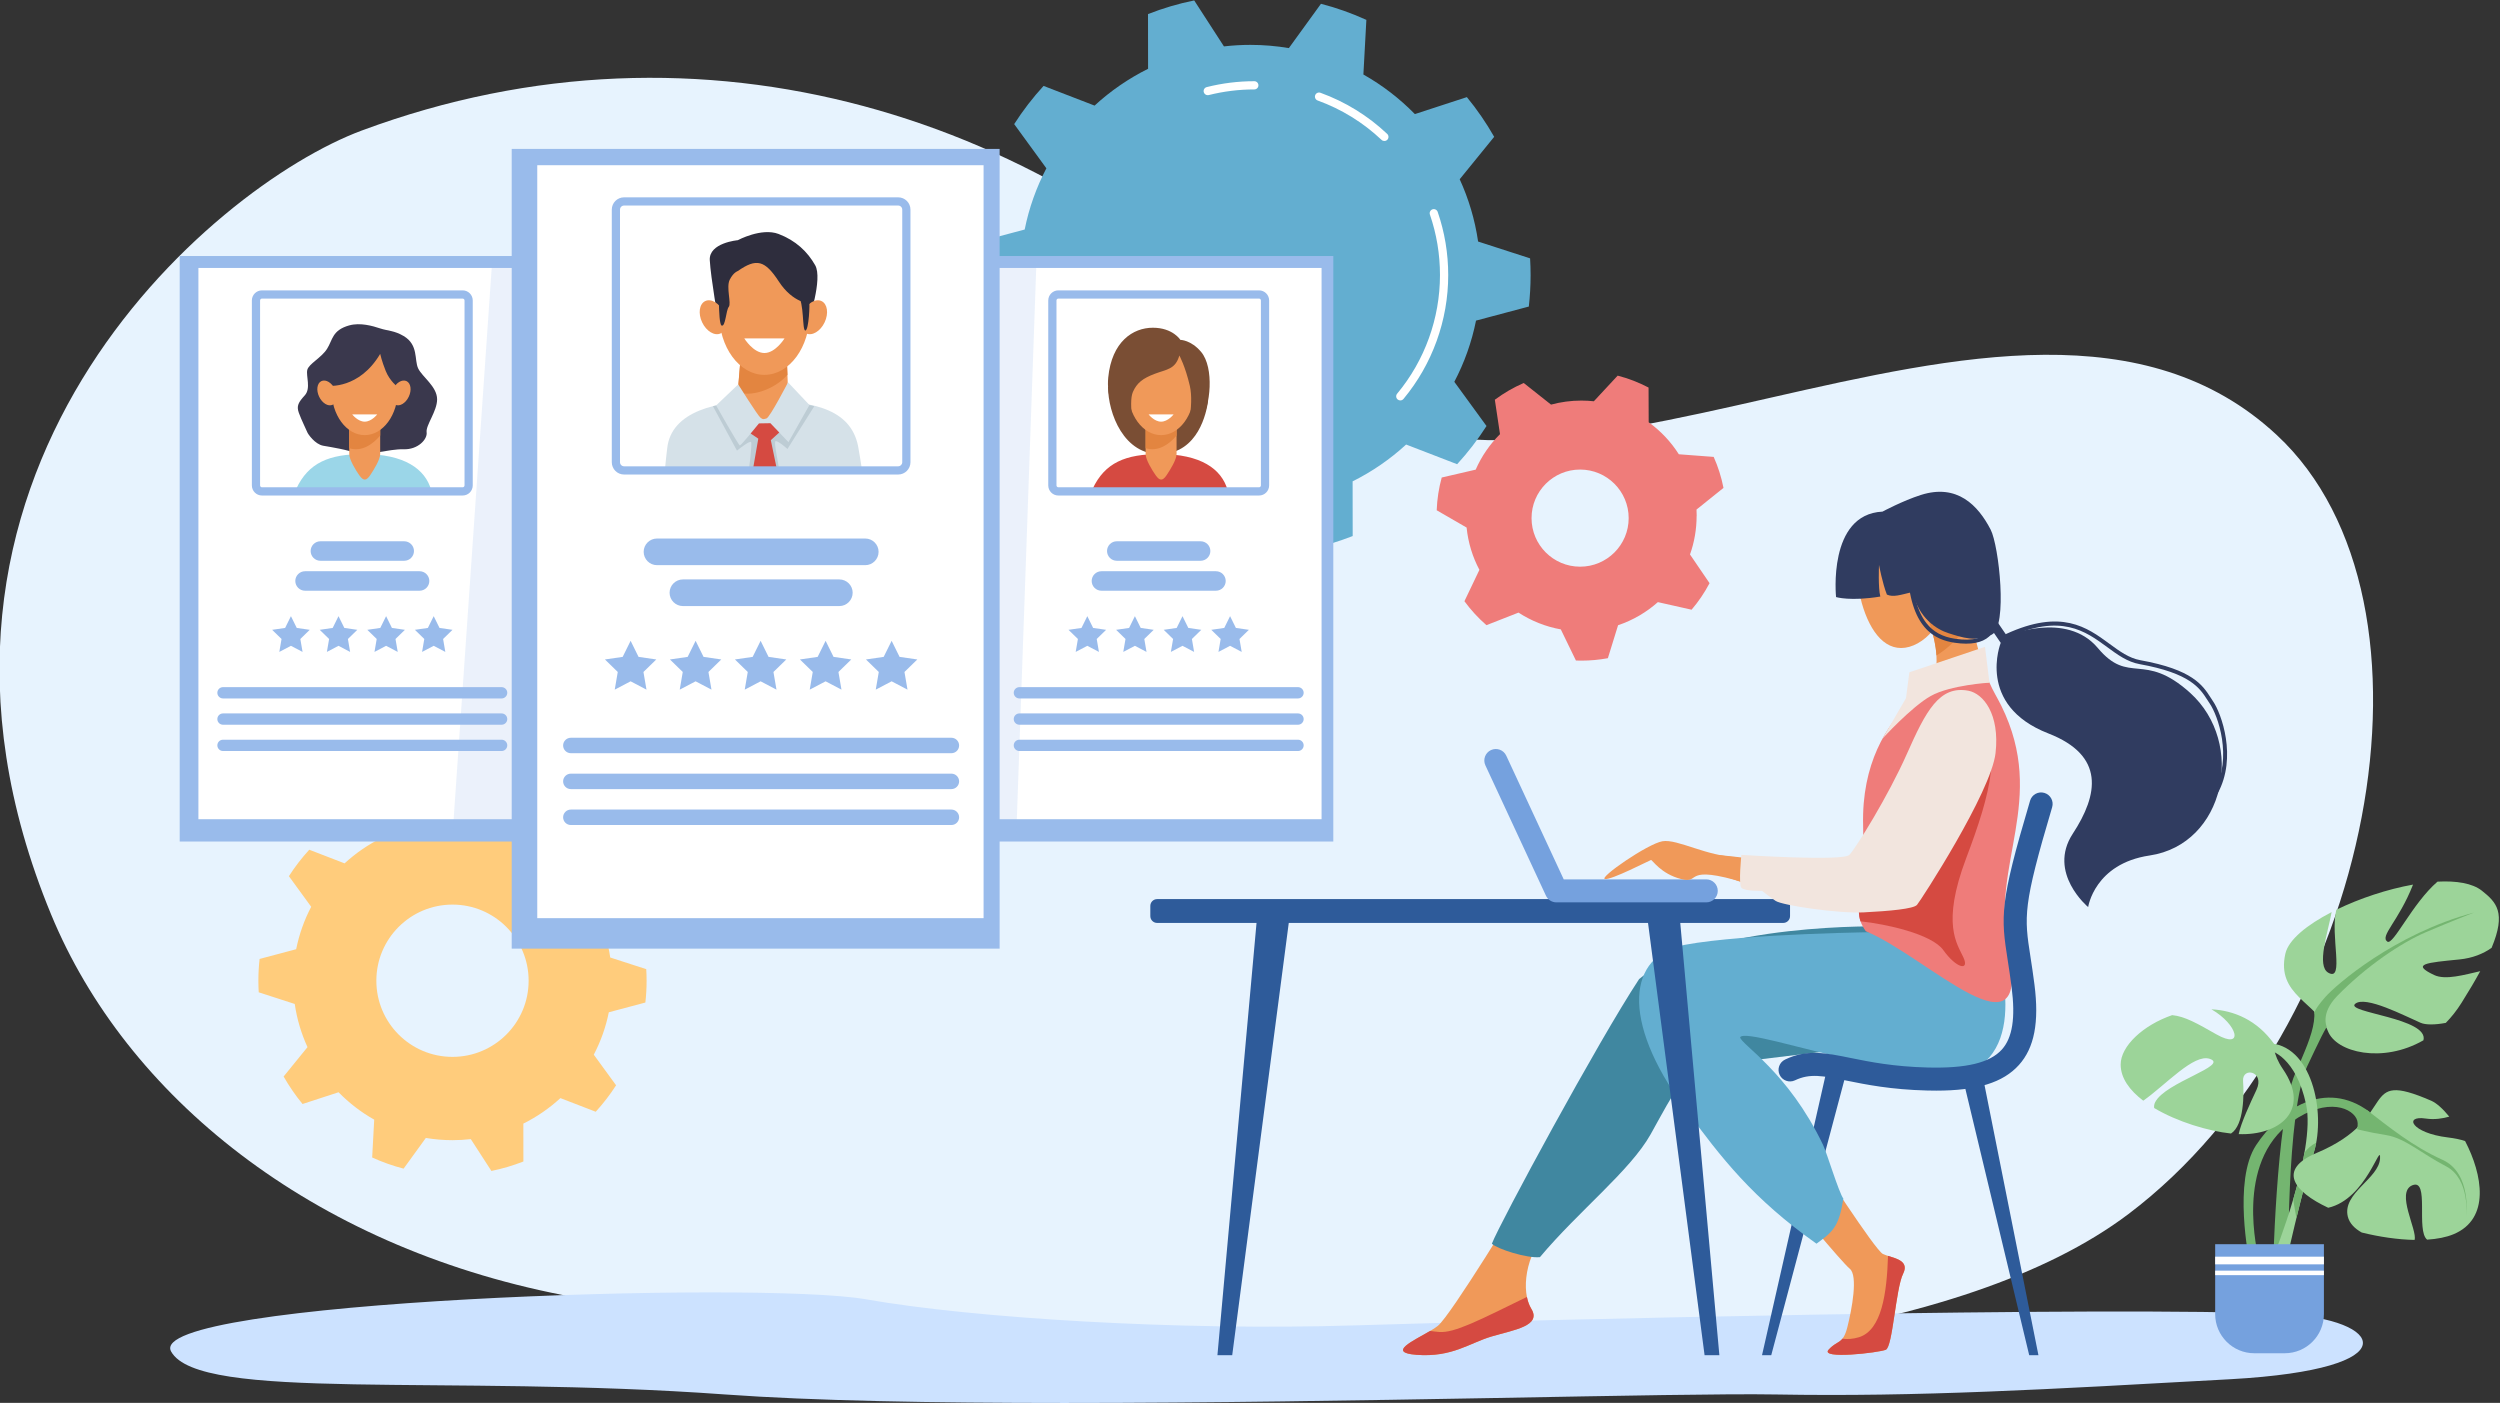 <?xml version="1.0" encoding="UTF-8" standalone="no"?>
<svg
   xmlns:dc="http://purl.org/dc/elements/1.1/"
   xmlns:cc="http://creativecommons.org/ns#"
   xmlns:rdf="http://www.w3.org/1999/02/22-rdf-syntax-ns#"
   xmlns:svg="http://www.w3.org/2000/svg"
   xmlns="http://www.w3.org/2000/svg"
   xmlns:sodipodi="http://sodipodi.sourceforge.net/DTD/sodipodi-0.dtd"
   xmlns:inkscape="http://www.inkscape.org/namespaces/inkscape"
   version="1.1"
   id="svg10869"
   xml:space="preserve"
   width="335.484"
   height="188.255"
   viewBox="0 0 335.484 188.255"
   sodipodi:docname="p064-03-img.svg"
   inkscape:version="1.0.2-2 (e86c870879, 2021-01-15)"
   inkscape:export-filename="D:\.Volthread\working\volthread-galaxy-template\Pages\064\export\p063-Full.png"
   inkscape:export-xdpi="300"
   inkscape:export-ydpi="300"><rect x="0" y="0" width="335.484" height="188.255" fill="#333333" stroke="none"/><defs
     id="defs10873"><clipPath
       clipPathUnits="userSpaceOnUse"
       id="clipPath10887"><path
         d="M 0,259.199 H 460.799 V 0 H 0 Z"
         clip-rule="evenodd"
         id="path10885" /></clipPath><clipPath
       clipPathUnits="userSpaceOnUse"
       id="clipPath11089"><path
         d="M 10.64,-32.126 H 69.439 V 26.009 H 10.64 Z"
         id="path11087" /></clipPath></defs><sodipodi:namedview
     pagecolor="#ffffff"
     bordercolor="#666666"
     borderopacity="1"
     objecttolerance="10"
     gridtolerance="10"
     guidetolerance="10"
     inkscape:pageopacity="0"
     inkscape:pageshadow="2"
     inkscape:window-width="1920"
     inkscape:window-height="1009"
     id="namedview10871"
     showgrid="false"
     inkscape:zoom="1.9042981"
     inkscape:cx="46.61538"
     inkscape:cy="69.274065"
     inkscape:window-x="-8"
     inkscape:window-y="-8"
     inkscape:window-maximized="1"
     inkscape:current-layer="g10889" /><g
     id="g10877"
     inkscape:groupmode="layer"
     inkscape:label="VolthreadFinalEkKimlik 1920x1080"
     transform="matrix(1.333,0,0,-1.333,-260.584,242.074)"><g
       id="g10879" /><g
       id="g10881"><g
         id="g10883"
         clip-path="url(#clipPath10887)"><g
           id="g10889"><g
             id="g10977"><path
               d="m 231.926,168.467 c 34.368,12.759 69.298,1.479 92.989,-23.089 23.69,-24.568 73.408,16.957 99.776,-7.571 C 442.685,121.068 434.443,78.031 409.769,59.39 376.231,34.054 274.24,46.91 252.177,51.222 c -25.418,4.967 -44,20.039 -51.55,38.332 -18.192,44.076 16.111,73.275 31.299,78.914"
               style="fill:#e7f3fe;fill-opacity:1;fill-rule:nonzero;stroke:none"
               id="path10979" /><path
               d="m 321.362,142.844 c -6.112,0 -11.066,4.954 -11.066,11.066 0,6.112 4.954,11.066 11.066,11.066 6.112,0 11.066,-4.954 11.066,-11.066 0,-6.111 -4.954,-11.066 -11.066,-11.066 z m -5.655,38.712 h 0.002 l 2.993,-4.626 c 0.873,0.1 1.761,0.153 2.661,0.153 1.32,0 2.614,-0.112 3.874,-0.324 l 3.233,4.461 c 1.581,-0.41 3.109,-0.955 4.57,-1.62 L 332.74,174.1 c 1.913,-1.08 3.657,-2.425 5.182,-3.984 l 5.235,1.708 c 1.026,-1.247 1.946,-2.584 2.749,-3.997 l -3.471,-4.271 c 0.898,-1.959 1.531,-4.065 1.853,-6.271 l 5.234,-1.693 c 0.033,-0.557 0.051,-1.118 0.051,-1.683 0,-1.071 -0.062,-2.127 -0.178,-3.168 l -5.316,-1.415 c -0.437,-2.181 -1.182,-4.251 -2.185,-6.164 l 3.241,-4.449 c -0.876,-1.367 -1.866,-2.653 -2.958,-3.845 l -5.136,1.982 c -1.604,-1.475 -3.415,-2.725 -5.386,-3.705 l 0.007,-5.508 c -1.492,-0.586 -3.046,-1.048 -4.649,-1.374 l -2.993,4.626 c -0.873,-0.1 -1.761,-0.153 -2.661,-0.153 -1.32,0 -2.614,0.112 -3.874,0.324 l -3.232,-4.461 c -1.581,0.41 -3.109,0.955 -4.57,1.62 l 0.298,5.5 c -1.913,1.08 -3.656,2.425 -5.182,3.984 l -5.235,-1.708 c -1.026,1.247 -1.946,2.584 -2.749,3.997 l 3.47,4.271 c -0.898,1.959 -1.531,4.065 -1.853,6.271 l -5.234,1.694 c -0.033,0.557 -0.051,1.118 -0.051,1.683 0,1.071 0.062,2.128 0.178,3.168 l 5.316,1.415 c 0.438,2.181 1.182,4.251 2.185,6.164 l -3.241,4.449 c 0.875,1.367 1.866,2.653 2.957,3.845 l 5.136,-1.982 c 1.603,1.475 3.415,2.725 5.386,3.705 l -0.007,5.508 c 1.492,0.585 3.045,1.048 4.648,1.374"
               style="fill:#63aed0;fill-opacity:1;fill-rule:nonzero;stroke:none"
               id="path10981" /><path
               d="m 336.455,141.289 c -0.093,0 -0.187,0.031 -0.264,0.096 -0.176,0.146 -0.2,0.407 -0.054,0.583 2.781,3.344 4.313,7.585 4.313,11.943 0,2.086 -0.341,4.135 -1.014,6.089 -0.074,0.216 0.041,0.451 0.257,0.526 0.216,0.074 0.451,-0.041 0.526,-0.257 0.703,-2.041 1.06,-4.18 1.06,-6.358 0,-4.55 -1.6,-8.979 -4.504,-12.472 -0.082,-0.098 -0.2,-0.149 -0.318,-0.149"
               style="fill:#ffffff;fill-opacity:1;fill-rule:nonzero;stroke:none"
               id="path10983" /><path
               d="m 334.852,167.407 c -0.101,0 -0.203,0.037 -0.283,0.112 -1.869,1.76 -4.033,3.094 -6.434,3.965 -0.215,0.078 -0.326,0.315 -0.248,0.53 0.078,0.215 0.316,0.326 0.53,0.248 2.507,-0.91 4.768,-2.303 6.719,-4.14 0.166,-0.157 0.174,-0.418 0.018,-0.585 -0.081,-0.086 -0.191,-0.13 -0.301,-0.13"
               style="fill:#ffffff;fill-opacity:1;fill-rule:nonzero;stroke:none"
               id="path10985" /><path
               d="m 317.07,172.019 c -0.185,0 -0.353,0.125 -0.401,0.312 -0.056,0.221 0.078,0.447 0.3,0.502 1.558,0.393 3.17,0.593 4.791,0.593 0.228,0 0.413,-0.185 0.413,-0.414 0,-0.229 -0.185,-0.414 -0.413,-0.414 -1.553,0 -3.097,-0.191 -4.589,-0.568 -0.034,-0.008 -0.068,-0.012 -0.102,-0.012"
               style="fill:#ffffff;fill-opacity:1;fill-rule:nonzero;stroke:none"
               id="path10987" /><path
               d="m 241.039,75.205 c -4.233,0 -7.665,3.432 -7.665,7.665 0,4.233 3.432,7.665 7.665,7.665 4.233,0 7.665,-3.431 7.665,-7.665 0,-4.233 -3.432,-7.665 -7.665,-7.665 z m 19.418,5.471 c 0.081,0.721 0.123,1.452 0.123,2.194 0,0.391 -0.013,0.78 -0.036,1.166 l -3.625,1.173 c -0.223,1.528 -0.662,2.987 -1.284,4.344 l 2.404,2.958 c -0.556,0.979 -1.194,1.905 -1.904,2.768 l -3.626,-1.183 c -1.057,1.08 -2.264,2.011 -3.589,2.759 l 0.206,3.809 c -1.012,0.461 -2.07,0.838 -3.165,1.122 l -2.239,-3.09 c -0.873,0.147 -1.769,0.225 -2.683,0.225 -0.623,0 -1.238,-0.037 -1.843,-0.106 l -2.073,3.204 c -1.111,-0.226 -2.187,-0.546 -3.22,-0.952 l 0.005,-3.815 c -1.365,-0.678 -2.62,-1.545 -3.731,-2.566 l -3.557,1.373 c -0.756,-0.826 -1.442,-1.717 -2.049,-2.663 l 2.245,-3.082 c -0.695,-1.325 -1.21,-2.759 -1.513,-4.27 l -3.682,-0.98 c -0.081,-0.721 -0.123,-1.452 -0.123,-2.194 0,-0.392 0.013,-0.78 0.035,-1.166 l 3.626,-1.173 c 0.223,-1.528 0.661,-2.987 1.284,-4.344 l -2.404,-2.958 c 0.556,-0.978 1.193,-1.904 1.904,-2.768 l 3.626,1.183 c 1.057,-1.08 2.265,-2.011 3.59,-2.759 l -0.206,-3.809 c 1.012,-0.461 2.07,-0.838 3.165,-1.122 l 2.239,3.09 c 0.873,-0.147 1.769,-0.225 2.683,-0.225 0.623,0 1.238,0.037 1.843,0.106 l 2.073,-3.204 c 1.111,0.226 2.187,0.546 3.221,0.952 l -0.005,3.815 c 1.365,0.678 2.62,1.545 3.73,2.566 l 3.557,-1.373 c 0.756,0.826 1.442,1.717 2.049,2.663 l -2.245,3.082 c 0.695,1.325 1.21,2.759 1.513,4.269 z"
               style="fill:#ffcc7c;fill-opacity:1;fill-rule:nonzero;stroke:none"
               id="path10989" /><path
               d="m 251.493,74.001 c -0.093,0 -0.187,0.031 -0.264,0.096 -0.176,0.146 -0.2,0.407 -0.054,0.583 1.907,2.294 2.958,5.202 2.958,8.191 0,1.431 -0.234,2.836 -0.696,4.176 -0.074,0.216 0.041,0.451 0.257,0.526 0.216,0.074 0.451,-0.041 0.526,-0.257 0.491,-1.427 0.74,-2.923 0.74,-4.446 0,-3.181 -1.118,-6.278 -3.149,-8.719 -0.082,-0.098 -0.2,-0.149 -0.318,-0.149"
               style="fill:#ffcc7c;fill-opacity:1;fill-rule:nonzero;stroke:none"
               id="path10991" /><path
               d="m 250.383,92.091 c -0.102,0 -0.203,0.037 -0.283,0.112 -1.282,1.207 -2.766,2.122 -4.413,2.719 -0.214,0.078 -0.326,0.315 -0.248,0.53 0.078,0.215 0.316,0.326 0.53,0.248 1.753,-0.636 3.333,-1.61 4.698,-2.894 0.166,-0.156 0.174,-0.418 0.018,-0.585 -0.081,-0.086 -0.191,-0.13 -0.301,-0.13"
               style="fill:#ffcc7c;fill-opacity:1;fill-rule:nonzero;stroke:none"
               id="path10993" /><path
               d="m 238.066,95.285 c -0.185,0 -0.353,0.125 -0.401,0.312 -0.056,0.222 0.078,0.446 0.3,0.502 1.089,0.275 2.216,0.414 3.35,0.414 0.229,0 0.414,-0.185 0.414,-0.414 0,-0.229 -0.185,-0.414 -0.414,-0.414 -1.066,0 -2.124,-0.131 -3.147,-0.389 -0.034,-0.009 -0.068,-0.013 -0.102,-0.013"
               style="fill:#ffcc7c;fill-opacity:1;fill-rule:nonzero;stroke:none"
               id="path10995" /><path
               d="m 354.557,124.553 c -2.7,0 -4.889,2.189 -4.889,4.889 0,2.7 2.189,4.889 4.889,4.889 2.7,0 4.889,-2.189 4.889,-4.889 0,-2.7 -2.189,-4.889 -4.889,-4.889 z m 11.736,5.114 c 0,0.214 -0.006,0.426 -0.018,0.637 l 2.716,2.181 c -0.213,1.088 -0.546,2.133 -0.987,3.12 l -3.508,0.265 c -0.797,1.258 -1.83,2.353 -3.036,3.221 l -0.012,3.495 c -0.977,0.512 -2.018,0.918 -3.11,1.2 l -2.397,-2.58 c -0.414,0.044 -0.833,0.068 -1.259,0.068 -1.056,0 -2.079,-0.142 -3.052,-0.406 l -2.749,2.177 c -1.037,-0.451 -2.012,-1.018 -2.908,-1.686 l 0.52,-3.465 c -1.025,-1.02 -1.86,-2.23 -2.448,-3.573 l -3.42,-0.793 c -0.289,-1.056 -0.462,-2.159 -0.505,-3.296 l 3.012,-1.742 c 0.153,-1.525 0.602,-2.963 1.288,-4.256 l -1.508,-3.158 c 0.647,-0.884 1.39,-1.694 2.216,-2.411 l 3.229,1.265 c 1.27,-0.826 2.711,-1.412 4.258,-1.69 l 1.522,-3.134 c 0.181,-0.007 0.363,-0.011 0.546,-0.011 0.912,0 1.805,0.085 2.671,0.245 l 1.026,3.319 c 1.495,0.503 2.854,1.301 4.007,2.326 l 3.394,-0.763 c 0.697,0.818 1.304,1.713 1.808,2.671 l -1.968,2.89 c 0.431,1.214 0.666,2.521 0.666,3.882"
               style="fill:#ef7c7a;fill-opacity:1;fill-rule:nonzero;stroke:none"
               id="path10997" /><path
               d="m 425.38,49.312 c -17.203,0.841 -75.727,-0.584 -93.525,-1.139 -17.799,-0.555 -38.459,0.733 -49.191,2.627 -10.732,1.895 -72.766,-0.161 -69.951,-5.255 2.815,-5.094 27.639,-2.279 55.79,-4.326 8.797,-0.64 21.028,-0.855 34.123,-0.856 28.81,-0.002 61.803,1.032 71.621,0.856 14.281,-0.256 27.377,0.512 45.781,1.536 18.404,1.024 15.324,6.07 5.352,6.557"
               style="fill:#cce2ff;fill-opacity:1;fill-rule:nonzero;stroke:none"
               id="path10999" /><path
               d="m 249.539,96.884 h -35.962 v 58.944 h 35.962 z"
               style="fill:#99bbeb;fill-opacity:1;fill-rule:nonzero;stroke:none"
               id="path11001" /><path
               d="m 248.357,99.13 h -32.896 v 55.496 h 32.896 z"
               style="fill:#ffffff;fill-opacity:1;fill-rule:nonzero;stroke:none"
               id="path11003" /><path
               d="m 225.3,132.372 c 1.238,2.664 3.334,3.517 6.775,3.517 4.097,0 6.225,-1.484 6.828,-3.645 -7.338,-0.101 -13.603,0.128 -13.603,0.128"
               style="fill:#9bd6e8;fill-opacity:1;fill-rule:nonzero;stroke:none"
               id="path11005" /><path
               d="m 230.644,148.844 c -1.735,-0.487 -1.659,-1.461 -2.236,-2.366 -0.578,-0.905 -1.835,-1.508 -1.985,-2.111 -0.15,-0.603 0.387,-1.859 -0.251,-2.563 -0.638,-0.704 -0.854,-1.055 -0.603,-1.759 0.251,-0.704 0.804,-1.809 0.854,-1.96 0.051,-0.151 0.754,-1.206 1.608,-1.357 0.854,-0.151 2.463,-0.402 3.267,-0.754 0.804,-0.352 3.39,0.45 4.825,0.4 1.435,-0.05 2.412,1.007 2.312,1.711 -0.1,0.704 1.058,2.111 1.056,3.317 -0.003,1.295 -1.508,2.261 -1.91,3.116 -0.402,0.854 0.05,2.362 -1.458,3.255 -0.953,0.564 -1.608,0.514 -2.362,0.765 -0.754,0.251 -2.01,0.616 -3.116,0.305"
               style="fill:#3a384d;fill-opacity:1;fill-rule:nonzero;stroke:none"
               id="path11007" /><path
               d="m 232.755,133.763 c -0.392,-0.579 -0.68,-0.603 -1.105,0 -0.339,0.479 -1.005,1.569 -1.005,2.122 v 5.517 c 0,0.553 0.452,1.005 1.005,1.005 h 1.105 c 0.553,0 1.005,-0.452 1.005,-1.005 v -5.517 c 0,-0.553 -0.653,-1.602 -1.005,-2.122"
               style="fill:#f09959;fill-opacity:1;fill-rule:nonzero;stroke:none"
               id="path11009" /><path
               d="m 232.755,142.407 h -1.105 c -0.553,0 -1.005,-0.452 -1.005,-1.005 v -4.923 c 1.242,-0.395 2.374,0.39 3.116,1.276 v 3.647 c 0,0.553 -0.452,1.005 -1.005,1.005"
               style="fill:#e38540;fill-opacity:1;fill-rule:nonzero;stroke:none"
               id="path11011" /><path
               d="m 235.544,142.351 c 0,-2.515 -1.496,-4.554 -3.342,-4.554 -1.846,0 -3.342,2.039 -3.342,4.554 0,2.515 1.496,4.554 3.342,4.554 1.846,0 3.342,-2.039 3.342,-4.554"
               style="fill:#f09959;fill-opacity:1;fill-rule:nonzero;stroke:none"
               id="path11013" /><path
               d="m 233.76,145.975 c -2.111,-3.568 -5.227,-3.216 -5.227,-3.216 0,0 0.075,4.724 2.551,4.975 2.475,0.251 3.933,-0.742 4.435,-2.381 0.503,-1.639 0,-2.72 0,-2.72 0,0 -0.804,0.628 -1.206,1.633 -0.402,1.005 -0.553,1.709 -0.553,1.709"
               style="fill:#3a384d;fill-opacity:1;fill-rule:nonzero;stroke:none"
               id="path11015" /><path
               d="m 229.202,142.421 c 0.313,-0.658 0.21,-1.36 -0.229,-1.569 -0.439,-0.208 -1.048,0.156 -1.36,0.814 -0.313,0.658 -0.21,1.361 0.228,1.569 0.439,0.208 1.048,-0.156 1.36,-0.814"
               style="fill:#f09959;fill-opacity:1;fill-rule:nonzero;stroke:none"
               id="path11017" /><path
               d="m 235.051,142.421 c -0.313,-0.658 -0.21,-1.36 0.228,-1.569 0.439,-0.208 1.048,0.156 1.36,0.814 0.313,0.658 0.21,1.361 -0.229,1.569 -0.439,0.208 -1.048,-0.156 -1.36,-0.814"
               style="fill:#f09959;fill-opacity:1;fill-rule:nonzero;stroke:none"
               id="path11019" /><path
               d="m 233.459,139.881 c 0,0 -0.562,-0.729 -1.256,-0.729 -0.694,0 -1.257,0.729 -1.257,0.729 z"
               style="fill:#ffffff;fill-opacity:1;fill-rule:nonzero;stroke:none"
               id="path11021" /><path
               d="m 236.181,125.148 h -8.44 c -0.54,0 -0.981,0.442 -0.981,0.981 0,0.54 0.442,0.982 0.981,0.982 h 8.44 c 0.54,0 0.981,-0.442 0.981,-0.982 0,-0.54 -0.442,-0.981 -0.981,-0.981"
               style="fill:#99bbeb;fill-opacity:1;fill-rule:nonzero;stroke:none"
               id="path11023" /><path
               d="m 237.726,122.133 h -11.53 c -0.54,0 -0.981,0.442 -0.981,0.981 0,0.54 0.441,0.981 0.981,0.981 h 11.53 c 0.54,0 0.981,-0.442 0.981,-0.981 0,-0.54 -0.442,-0.981 -0.981,-0.981"
               style="fill:#99bbeb;fill-opacity:1;fill-rule:nonzero;stroke:none"
               id="path11025" /><path
               d="m 245.985,111.288 h -28.049 c -0.313,0 -0.569,0.256 -0.569,0.57 0,0.313 0.256,0.569 0.569,0.569 h 28.049 c 0.313,0 0.569,-0.256 0.569,-0.569 0,-0.313 -0.256,-0.57 -0.569,-0.57"
               style="fill:#99bbeb;fill-opacity:1;fill-rule:nonzero;stroke:none"
               id="path11027" /><path
               d="m 245.985,108.642 h -28.049 c -0.313,0 -0.569,0.256 -0.569,0.569 0,0.313 0.256,0.57 0.569,0.57 h 28.049 c 0.313,0 0.569,-0.256 0.569,-0.569 0,-0.314 -0.256,-0.57 -0.569,-0.57"
               style="fill:#99bbeb;fill-opacity:1;fill-rule:nonzero;stroke:none"
               id="path11029" /><path
               d="m 245.985,105.995 h -28.049 c -0.313,0 -0.569,0.257 -0.569,0.57 0,0.313 0.256,0.57 0.569,0.57 h 28.049 c 0.313,0 0.569,-0.257 0.569,-0.57 0,-0.313 -0.256,-0.57 -0.569,-0.57"
               style="fill:#99bbeb;fill-opacity:1;fill-rule:nonzero;stroke:none"
               id="path11031" /><path
               d="m 221.859,151.543 c -0.103,0 -0.19,-0.087 -0.19,-0.189 v -18.619 c 0,-0.103 0.087,-0.19 0.19,-0.19 h 20.202 c 0.103,0 0.19,0.087 0.19,0.19 v 18.619 c 0,0.103 -0.087,0.189 -0.19,0.189 z m 20.202,-19.826 h -20.202 c -0.561,0 -1.017,0.456 -1.017,1.017 v 18.619 c 0,0.56 0.456,1.017 1.017,1.017 h 20.202 c 0.561,0 1.017,-0.456 1.017,-1.017 v -18.619 c 0,-0.561 -0.456,-1.017 -1.017,-1.017"
               style="fill:#99bbeb;fill-opacity:1;fill-rule:nonzero;stroke:none"
               id="path11033" /><path
               d="m 224.775,119.572 0.585,-1.185 1.308,-0.19 -0.946,-0.923 0.224,-1.302 -1.17,0.615 -1.17,-0.615 0.223,1.302 -0.946,0.923 1.308,0.19 z"
               style="fill:#99bbeb;fill-opacity:1;fill-rule:nonzero;stroke:none"
               id="path11035" /><path
               d="m 229.565,119.572 0.585,-1.185 1.308,-0.19 -0.947,-0.923 0.223,-1.302 -1.17,0.615 -1.17,-0.615 0.224,1.302 -0.947,0.923 1.308,0.19 z"
               style="fill:#99bbeb;fill-opacity:1;fill-rule:nonzero;stroke:none"
               id="path11037" /><path
               d="m 234.356,119.572 0.585,-1.185 1.308,-0.19 -0.947,-0.923 0.224,-1.302 -1.17,0.615 -1.17,-0.615 0.223,1.302 -0.946,0.923 1.308,0.19 z"
               style="fill:#99bbeb;fill-opacity:1;fill-rule:nonzero;stroke:none"
               id="path11039" /><path
               d="m 239.147,119.572 0.585,-1.185 1.308,-0.19 -0.946,-0.923 0.223,-1.302 -1.17,0.615 -1.17,-0.615 0.223,1.302 -0.946,0.923 1.308,0.19 z"
               style="fill:#99bbeb;fill-opacity:1;fill-rule:nonzero;stroke:none"
               id="path11041" /><path
               d="m 329.712,96.884 h -35.962 v 58.944 h 35.962 z"
               style="fill:#99bbeb;fill-opacity:1;fill-rule:nonzero;stroke:none"
               id="path11043" /><path
               d="m 328.53,99.13 h -32.896 v 55.496 h 32.896 z"
               style="fill:#ffffff;fill-opacity:1;fill-rule:nonzero;stroke:none"
               id="path11045" /><path
               d="m 307.036,142.652 c 0,-2.64 1.589,-6.9 5.339,-6.763 3.75,0.137 4.579,4.197 4.724,5.343 0.145,1.146 -10.064,1.42 -10.064,1.42"
               style="fill:#7a4e34;fill-opacity:1;fill-rule:nonzero;stroke:none"
               id="path11047" /><path
               d="m 305.473,132.372 c 1.238,2.664 3.334,3.517 6.775,3.517 4.098,0 6.225,-1.484 6.828,-3.645 -7.338,-0.101 -13.603,0.128 -13.603,0.128"
               style="fill:#d54a41;fill-opacity:1;fill-rule:nonzero;stroke:none"
               id="path11049" /><path
               d="m 312.928,133.763 c -0.392,-0.579 -0.68,-0.603 -1.105,0 -0.339,0.479 -1.005,1.569 -1.005,2.122 v 5.517 c 0,0.553 0.452,1.005 1.005,1.005 h 1.105 c 0.553,0 1.005,-0.452 1.005,-1.005 v -5.517 c 0,-0.553 -0.653,-1.602 -1.005,-2.122"
               style="fill:#f09959;fill-opacity:1;fill-rule:nonzero;stroke:none"
               id="path11051" /><path
               d="m 312.928,142.407 h -1.105 c -0.553,0 -1.005,-0.452 -1.005,-1.005 v -4.923 c 1.241,-0.395 2.375,0.39 3.116,1.276 v 3.647 c 0,0.553 -0.452,1.005 -1.005,1.005"
               style="fill:#e38540;fill-opacity:1;fill-rule:nonzero;stroke:none"
               id="path11053" /><path
               d="m 315.717,142.351 c 0,-2.515 -1.496,-4.554 -3.342,-4.554 -1.846,0 -3.342,2.039 -3.342,4.554 0,2.515 1.496,4.554 3.342,4.554 1.846,0 3.342,-2.039 3.342,-4.554"
               style="fill:#f09959;fill-opacity:1;fill-rule:nonzero;stroke:none"
               id="path11055" /><path
               d="m 314.212,145.812 c -0.397,-1.401 -1.268,-1.384 -2.481,-1.844 -1.214,-0.46 -1.794,-0.923 -2.191,-1.819 -0.507,-1.142 0.23,-4.473 0.23,-4.473 0,0 -3.073,2.299 -2.717,5.916 0.355,3.616 2.487,5.017 4.494,5.017 2.007,0 2.77,-1.223 2.77,-1.223 0,0 1.069,-0.005 2.08,-1.202 1.359,-1.609 0.941,-5.519 0,-6.919 -0.941,-1.401 -1.567,-1.839 -1.547,-1.777 0.021,0.063 0.878,3.279 0.418,5.268 -0.46,1.989 -1.056,3.057 -1.056,3.057"
               style="fill:#7a4e34;fill-opacity:1;fill-rule:nonzero;stroke:none"
               id="path11057" /><path
               d="m 313.632,139.881 c 0,0 -0.563,-0.729 -1.257,-0.729 -0.694,0 -1.256,0.729 -1.256,0.729 z"
               style="fill:#ffffff;fill-opacity:1;fill-rule:nonzero;stroke:none"
               id="path11059" /><path
               d="m 316.353,125.148 h -8.44 c -0.54,0 -0.981,0.442 -0.981,0.981 0,0.54 0.441,0.982 0.981,0.982 h 8.44 c 0.54,0 0.981,-0.442 0.981,-0.982 0,-0.54 -0.442,-0.981 -0.981,-0.981"
               style="fill:#99bbeb;fill-opacity:1;fill-rule:nonzero;stroke:none"
               id="path11061" /><path
               d="m 317.899,122.133 h -11.531 c -0.54,0 -0.981,0.442 -0.981,0.981 0,0.54 0.442,0.981 0.981,0.981 h 11.531 c 0.54,0 0.981,-0.442 0.981,-0.981 0,-0.54 -0.442,-0.981 -0.981,-0.981"
               style="fill:#99bbeb;fill-opacity:1;fill-rule:nonzero;stroke:none"
               id="path11063" /><path
               d="m 326.158,111.288 h -28.048 c -0.313,0 -0.57,0.256 -0.57,0.57 0,0.313 0.256,0.569 0.57,0.569 h 28.048 c 0.313,0 0.57,-0.256 0.57,-0.569 0,-0.313 -0.256,-0.57 -0.57,-0.57"
               style="fill:#99bbeb;fill-opacity:1;fill-rule:nonzero;stroke:none"
               id="path11065" /><path
               d="m 326.158,108.642 h -28.048 c -0.313,0 -0.57,0.256 -0.57,0.569 0,0.313 0.256,0.57 0.57,0.57 h 28.048 c 0.313,0 0.57,-0.256 0.57,-0.569 0,-0.314 -0.256,-0.57 -0.57,-0.57"
               style="fill:#99bbeb;fill-opacity:1;fill-rule:nonzero;stroke:none"
               id="path11067" /><path
               d="m 326.158,105.995 h -28.048 c -0.313,0 -0.57,0.257 -0.57,0.57 0,0.313 0.256,0.57 0.57,0.57 h 28.048 c 0.313,0 0.57,-0.257 0.57,-0.57 0,-0.313 -0.256,-0.57 -0.57,-0.57"
               style="fill:#99bbeb;fill-opacity:1;fill-rule:nonzero;stroke:none"
               id="path11069" /><path
               d="m 302.032,151.543 c -0.103,0 -0.189,-0.087 -0.189,-0.189 v -18.619 c 0,-0.103 0.087,-0.19 0.189,-0.19 h 20.203 c 0.103,0 0.189,0.087 0.189,0.19 v 18.619 c 0,0.103 -0.087,0.189 -0.189,0.189 z m 20.203,-19.826 h -20.203 c -0.56,0 -1.017,0.456 -1.017,1.017 v 18.619 c 0,0.56 0.456,1.017 1.017,1.017 h 20.203 c 0.561,0 1.017,-0.456 1.017,-1.017 v -18.619 c 0,-0.561 -0.456,-1.017 -1.017,-1.017"
               style="fill:#99bbeb;fill-opacity:1;fill-rule:nonzero;stroke:none"
               id="path11071" /><path
               d="m 304.947,119.572 0.585,-1.185 1.308,-0.19 -0.946,-0.923 0.223,-1.302 -1.17,0.615 -1.17,-0.615 0.223,1.302 -0.947,0.923 1.308,0.19 z"
               style="fill:#99bbeb;fill-opacity:1;fill-rule:nonzero;stroke:none"
               id="path11073" /><path
               d="m 309.738,119.572 0.585,-1.185 1.308,-0.19 -0.947,-0.923 0.224,-1.302 -1.17,0.615 -1.17,-0.615 0.223,1.302 -0.946,0.923 1.308,0.19 z"
               style="fill:#99bbeb;fill-opacity:1;fill-rule:nonzero;stroke:none"
               id="path11075" /><path
               d="m 314.529,119.572 0.585,-1.185 1.308,-0.19 -0.946,-0.923 0.223,-1.302 -1.17,0.615 -1.17,-0.615 0.224,1.302 -0.947,0.923 1.308,0.19 z"
               style="fill:#99bbeb;fill-opacity:1;fill-rule:nonzero;stroke:none"
               id="path11077" /><path
               d="m 319.319,119.572 0.585,-1.185 1.308,-0.19 -0.946,-0.923 0.223,-1.302 -1.17,0.615 -1.169,-0.615 0.223,1.302 -0.947,0.923 1.308,0.19 z"
               style="fill:#99bbeb;fill-opacity:1;fill-rule:nonzero;stroke:none"
               id="path11079" /><g
               id="g11081"><g
                 id="g11083"
                 transform="translate(230.4,129.6)"><g
                   id="g11085" /><g
                   id="g11097"><g
                     clip-path="url(#clipPath11089)"
                     opacity="0.2"
                     id="g11095"><g
                       transform="translate(10.64,-32.126)"
                       id="g11093"><path
                         d="M 56.754,0 H 0 l 4.014,58.135 h 54.785 z"
                         style="fill:#99bbeb;fill-opacity:1;fill-rule:nonzero;stroke:none"
                         id="path11091" /></g></g></g></g></g><path
               d="m 296.119,86.102 h -49.118 v 80.508 h 49.118 z"
               style="fill:#99bbeb;fill-opacity:1;fill-rule:nonzero;stroke:none"
               id="path11099" /><path
               d="m 294.504,89.17 h -44.931 v 75.799 h 44.931 z"
               style="fill:#ffffff;fill-opacity:1;fill-rule:nonzero;stroke:none"
               id="path11101" /><path
               d="m 267.852,149.048 c -0.031,0.094 -0.818,4.609 -0.912,6.365 -0.094,1.756 2.822,2.007 2.822,2.007 0,0 2.383,1.286 4.107,0.627 1.725,-0.659 2.898,-1.766 3.682,-3.146 0.784,-1.38 -0.689,-5.679 -0.689,-5.679 z"
               style="fill:#2e2d3d;fill-opacity:1;fill-rule:nonzero;stroke:none"
               id="path11103" /><path
               d="m 262.445,134.541 c -0.011,0.074 0.202,1.851 0.209,1.923 0.397,3.741 5.009,4.794 9.611,4.794 5.407,0 9.076,-0.99 9.661,-4.878 0.017,-0.114 0.329,-1.895 0.314,-2.015 -10.022,-0.137 -19.796,0.176 -19.796,0.176"
               style="fill:#d5e1e8;fill-opacity:1;fill-rule:nonzero;stroke:none"
               id="path11105" /><path
               d="m 273.195,138.354 c -0.536,-0.791 -0.929,-0.824 -1.51,0 -0.463,0.655 -2.007,2.149 -2.007,2.904 l 0.633,7.53 c 0,0.755 0.618,1.373 1.373,1.373 h 1.51 c 0.755,0 1.373,-0.618 1.373,-1.373 l 0.294,-7.53 c 0,-0.755 -1.187,-2.195 -1.667,-2.904"
               style="fill:#f09959;fill-opacity:1;fill-rule:nonzero;stroke:none"
               id="path11107" /><path
               d="m 273.195,150.161 h -1.51 c -0.755,0 -1.373,-0.618 -1.373,-1.373 l -0.55,-6.68 c 1.696,-0.54 3.985,0.557 4.998,1.766 l -0.192,4.913 c 0,0.755 -0.618,1.373 -1.373,1.373"
               style="fill:#e38540;fill-opacity:1;fill-rule:nonzero;stroke:none"
               id="path11109" /><path
               d="m 267.257,140.709 2.421,-4.475 c 0,0 1.296,1.066 1.421,0.857 0.126,-0.209 -0.23,-2.847 -0.23,-2.847 0,0 2.885,-0.039 3.01,0.086 0.125,0.125 -0.585,2.865 -0.292,2.865 0.292,0 1.173,-0.794 1.173,-0.794 l 2.703,4.308 -0.594,0.145 -4.429,-2.383 -4.737,2.331 z"
               style="fill:#bdccd4;fill-opacity:1;fill-rule:nonzero;stroke:none"
               id="path11111" /><path
               d="m 270.026,138.647 1.798,-1.206 -0.557,-3.202 2.425,0.135 -0.606,2.913 1.49,1.361 -0.7,0.66 h -3.15 z"
               style="fill:#d54a41;fill-opacity:1;fill-rule:nonzero;stroke:none"
               id="path11113" /><path
               d="m 269.803,142.902 -2.224,-2.116 c 0,0 2.266,-4.029 2.391,-4.029 0.126,0 1.923,2.221 1.923,2.221 l 1.151,0.02 1.818,-1.907 2.112,3.737 -2.154,2.283 c 0,0 -1.839,-3.554 -2.174,-3.637 -0.334,-0.084 -0.337,-0.126 -0.607,0.084 -0.271,0.209 -2.236,3.344 -2.236,3.344"
               style="fill:#d5e1e8;fill-opacity:1;fill-rule:nonzero;stroke:none"
               id="path11115" /><path
               d="m 277.004,150.084 c 0,-3.435 -2.044,-6.22 -4.565,-6.22 -2.521,0 -4.565,2.785 -4.565,6.22 0,3.435 2.044,6.22 4.565,6.22 2.521,0 4.565,-2.785 4.565,-6.22"
               style="fill:#f09959;fill-opacity:1;fill-rule:nonzero;stroke:none"
               id="path11117" /><path
               d="m 268.342,150.18 c 0.427,-0.899 0.287,-1.858 -0.312,-2.143 -0.6,-0.285 -1.431,0.213 -1.858,1.112 -0.427,0.899 -0.287,1.858 0.312,2.143 0.599,0.285 1.431,-0.213 1.858,-1.112"
               style="fill:#f09959;fill-opacity:1;fill-rule:nonzero;stroke:none"
               id="path11119" /><path
               d="m 276.331,150.18 c -0.427,-0.899 -0.287,-1.858 0.312,-2.143 0.599,-0.285 1.431,0.213 1.858,1.112 0.427,0.899 0.287,1.858 -0.312,2.143 -0.599,0.285 -1.431,-0.213 -1.858,-1.112"
               style="fill:#f09959;fill-opacity:1;fill-rule:nonzero;stroke:none"
               id="path11121" /><path
               d="m 274.465,147.532 c 0,0 -0.907,-1.469 -2.025,-1.469 -1.119,0 -2.025,1.469 -2.025,1.469 z"
               style="fill:#ffffff;fill-opacity:1;fill-rule:nonzero;stroke:none"
               id="path11123" /><path
               d="m 269.762,154.315 c 1.881,1.317 2.728,1.098 4.139,-1.066 1.411,-2.163 3.104,-2.201 3.104,-2.201 l 0.22,2.243 c 0,0 -2.102,4.066 -4.923,3.533 -2.822,-0.533 -4.426,-3.073 -4.426,-3.073 0,0 -0.138,-4.76 0.256,-4.923 0.394,-0.163 0.439,1.536 0.721,1.881 0.282,0.345 -0.282,1.976 0.094,2.728 0.376,0.753 0.815,0.878 0.815,0.878"
               style="fill:#2e2d3d;fill-opacity:1;fill-rule:nonzero;stroke:none"
               id="path11125" /><path
               d="m 275.813,151.87 c 0.657,-0.719 0.408,-3.575 0.753,-3.543 0.345,0.032 0.47,2.728 0.376,3.01 -0.094,0.282 -1.129,0.533 -1.129,0.533"
               style="fill:#2e2d3d;fill-opacity:1;fill-rule:nonzero;stroke:none"
               id="path11127" /><path
               d="m 282.594,124.706 h -20.968 c -0.737,0 -1.341,0.603 -1.341,1.341 0,0.737 0.603,1.341 1.341,1.341 h 20.968 c 0.737,0 1.341,-0.603 1.341,-1.341 0,-0.737 -0.603,-1.341 -1.341,-1.341"
               style="fill:#99bbeb;fill-opacity:1;fill-rule:nonzero;stroke:none"
               id="path11129" /><path
               d="m 279.984,120.588 h -15.749 c -0.737,0 -1.341,0.603 -1.341,1.341 0,0.737 0.603,1.341 1.341,1.341 h 15.749 c 0.737,0 1.341,-0.603 1.341,-1.341 0,-0.737 -0.603,-1.341 -1.341,-1.341"
               style="fill:#99bbeb;fill-opacity:1;fill-rule:nonzero;stroke:none"
               id="path11131" /><path
               d="m 291.264,105.776 h -38.31 c -0.428,0 -0.778,0.35 -0.778,0.777 0,0.428 0.35,0.778 0.778,0.778 h 38.31 c 0.428,0 0.778,-0.35 0.778,-0.778 0,-0.428 -0.35,-0.777 -0.778,-0.777"
               style="fill:#99bbeb;fill-opacity:1;fill-rule:nonzero;stroke:none"
               id="path11133" /><path
               d="m 291.264,102.162 h -38.31 c -0.428,0 -0.778,0.35 -0.778,0.778 0,0.428 0.35,0.778 0.778,0.778 h 38.31 c 0.428,0 0.778,-0.35 0.778,-0.778 0,-0.428 -0.35,-0.778 -0.778,-0.778"
               style="fill:#99bbeb;fill-opacity:1;fill-rule:nonzero;stroke:none"
               id="path11135" /><path
               d="m 291.264,98.546 h -38.31 c -0.428,0 -0.778,0.35 -0.778,0.778 0,0.428 0.35,0.778 0.778,0.778 h 38.31 c 0.428,0 0.778,-0.35 0.778,-0.778 0,-0.428 -0.35,-0.778 -0.778,-0.778"
               style="fill:#99bbeb;fill-opacity:1;fill-rule:nonzero;stroke:none"
               id="path11137" /><path
               d="m 258.313,160.909 c -0.226,0 -0.41,-0.184 -0.41,-0.41 V 135.068 c 0,-0.226 0.184,-0.41 0.41,-0.41 h 27.593 c 0.226,0 0.41,0.184 0.41,0.41 v 25.431 c 0,0.226 -0.184,0.41 -0.41,0.41 z m 27.593,-27.079 H 258.313 c -0.682,0 -1.237,0.555 -1.237,1.238 v 25.431 c 0,0.682 0.555,1.237 1.237,1.237 h 27.593 c 0.682,0 1.237,-0.555 1.237,-1.237 V 135.068 c 0,-0.683 -0.555,-1.238 -1.237,-1.238"
               style="fill:#99bbeb;fill-opacity:1;fill-rule:nonzero;stroke:none"
               id="path11139" /><path
               d="m 258.971,117.091 0.799,-1.619 1.786,-0.259 -1.293,-1.26 0.305,-1.779 -1.598,0.84 -1.598,-0.84 0.305,1.779 -1.292,1.26 1.786,0.259 z"
               style="fill:#99bbeb;fill-opacity:1;fill-rule:nonzero;stroke:none"
               id="path11141" /><path
               d="m 265.514,117.091 0.799,-1.619 1.786,-0.259 -1.293,-1.26 0.305,-1.779 -1.598,0.84 -1.598,-0.84 0.305,1.779 -1.293,1.26 1.786,0.259 z"
               style="fill:#99bbeb;fill-opacity:1;fill-rule:nonzero;stroke:none"
               id="path11143" /><path
               d="m 272.058,117.091 0.799,-1.619 1.786,-0.259 -1.293,-1.26 0.305,-1.779 -1.598,0.84 -1.598,-0.84 0.305,1.779 -1.293,1.26 1.786,0.259 z"
               style="fill:#99bbeb;fill-opacity:1;fill-rule:nonzero;stroke:none"
               id="path11145" /><path
               d="m 278.601,117.091 0.799,-1.619 1.786,-0.259 -1.293,-1.26 0.305,-1.779 -1.598,0.84 -1.598,-0.84 0.305,1.779 -1.293,1.26 1.786,0.259 z"
               style="fill:#99bbeb;fill-opacity:1;fill-rule:nonzero;stroke:none"
               id="path11147" /><path
               d="m 285.248,117.091 0.799,-1.619 1.786,-0.259 -1.293,-1.26 0.305,-1.779 -1.598,0.84 -1.598,-0.84 0.305,1.779 -1.293,1.26 1.786,0.259 z"
               style="fill:#99bbeb;fill-opacity:1;fill-rule:nonzero;stroke:none"
               id="path11149" /><path
               d="M 375.005,88.689 H 311.976 c -0.379,0 -0.686,0.307 -0.686,0.686 v 1.028 c 0,0.379 0.307,0.686 0.686,0.686 h 63.029 c 0.379,0 0.686,-0.307 0.686,-0.686 v -1.028 c 0,-0.379 -0.307,-0.686 -0.686,-0.686"
               style="fill:#2e5b9a;fill-opacity:1;fill-rule:nonzero;stroke:none"
               id="path11151" /><path
               d="m 391.235,123.251 c 0.854,-3.011 -1.232,-6.113 -3.529,-6.765 -2.298,-0.652 -3.938,1.394 -4.792,4.405 -0.854,3.011 0.316,5.98 2.614,6.632 2.298,0.652 4.853,-1.261 5.707,-4.272"
               style="fill:#f09959;fill-opacity:1;fill-rule:nonzero;stroke:none"
               id="path11153" /><path
               d="m 378.352,64.909 c 0,0 5.889,-9.146 6.684,-9.544 0.795,-0.398 2.784,-0.497 2.038,-1.988 -0.746,-1.491 -1.044,-7.357 -1.74,-7.655 -0.696,-0.298 -6.661,-0.994 -5.766,0 0.895,0.994 1.445,0.497 1.897,2.287 0.452,1.789 1.086,5.17 0.241,5.865 -0.845,0.696 -6.014,6.959 -6.014,6.959 z"
               style="fill:#f09959;fill-opacity:1;fill-rule:nonzero;stroke:none"
               id="path11155" /><path
               d="m 348.714,60.981 c 0,0 -7.158,-11.798 -8.484,-12.858 -1.325,-1.06 -5.7,-2.651 -2.121,-2.916 3.579,-0.265 5.302,1.193 7.556,1.856 2.254,0.663 5.037,1.06 3.977,2.784 -1.06,1.724 -0.62,5.485 1.666,7.872 2.286,2.386 -2.594,3.264 -2.594,3.264"
               style="fill:#f09959;fill-opacity:1;fill-rule:nonzero;stroke:none"
               id="path11157" /><path
               d="m 385.243,88.339 c 0,0 -17.72,0.463 -24.746,-5.303 -4.109,-6.23 -14.051,-24.613 -14.823,-26.639 0.53,-0.53 3.513,-1.487 4.838,-1.354 3.91,4.663 9.079,8.694 11.135,12.351 2.533,4.507 3.314,6.761 7.423,7.158 4.109,0.397 13.389,1.723 16.172,1.723 2.784,0 0,12.063 0,12.063"
               style="fill:#4087a0;fill-opacity:1;fill-rule:nonzero;stroke:none"
               id="path11159" /><path
               d="m 400.696,45.175 h -0.929 l -6.661,27.79 h 2.043 z"
               style="fill:#2e5b9a;fill-opacity:1;fill-rule:nonzero;stroke:none"
               id="path11161" /><path
               d="m 372.871,45.175 h 0.929 l 7.643,28.773 h -2.043 z"
               style="fill:#2e5b9a;fill-opacity:1;fill-rule:nonzero;stroke:none"
               id="path11163" /><path
               d="m 395.339,89.553 -10.303,-1.778 c 0,0 -13.691,-0.126 -19.949,-1.291 -5.694,-1.06 -6.533,-7.53 0,-16.438 3.711,-5.06 6.848,-9.097 13.264,-13.648 1.632,1.198 2.256,1.651 2.708,4.535 -0.465,0.637 -1.667,4.622 -2.039,5.402 -3.549,7.419 -8.286,10.116 -8.352,10.846 0.795,1.292 21.067,-6.737 25.098,-2.014 3.848,4.509 -0.428,14.386 -0.428,14.386"
               style="fill:#63aed0;fill-opacity:1;fill-rule:nonzero;stroke:none"
               id="path11165" /><path
               d="m 395.766,112.877 c -2.713,0.381 -5.477,-0.135 -8.061,-2.006 -2.259,-2.302 -4.814,-6.098 -4.657,-12.361 0.199,-7.954 -1.231,-8.464 0.261,-10.651 6.22,-2.568 16.857,-13.604 14.352,-1.773 -1.814,8.566 3.978,14.951 -0.695,24.453 -0.38,0.773 -0.855,1.523 -1.2,2.338"
               style="fill:#ef7c7a;fill-opacity:1;fill-rule:nonzero;stroke:none"
               id="path11167" /><path
               d="m 383.046,95.517 c -0.121,-4.146 -0.706,-5.368 -0.259,-6.668 2.536,-0.259 7.174,-1.274 8.333,-2.896 1.325,-1.856 2.651,-2.121 2.032,-0.751 -0.619,1.37 -2.253,3.314 0.265,9.986 2.519,6.672 3.712,11.179 1.237,15.819 z"
               style="fill:#d54a41;fill-opacity:1;fill-rule:nonzero;stroke:none"
               id="path11169" /><path
               d="m 395.766,112.877 c -1.671,3.955 -2.081,8.399 -2.081,8.399 l -4.374,-1.292 c 0,0 2.485,-5.567 0.1,-7.556 -0.507,-0.423 -1.096,-0.936 -1.705,-1.557 2.584,1.871 5.348,2.387 8.061,2.006"
               style="fill:#f09959;fill-opacity:1;fill-rule:nonzero;stroke:none"
               id="path11171" /><path
               d="m 393.817,120.223 c -0.259,0.231 -0.583,0.518 -0.924,0.819 l -3.568,-1.054 c -0.003,-0.007 -0.005,-0.013 -0.008,-0.019 0.086,-0.197 0.995,-2.318 1.115,-4.357 1.063,0.645 2.228,1.697 3.559,3.534 -0.072,0.408 -0.129,0.771 -0.174,1.078"
               style="fill:#e38540;fill-opacity:1;fill-rule:nonzero;stroke:none"
               id="path11173" /><path
               d="m 392.691,111.633 c -4.505,-1.575 -4.006,-6.322 -8.152,-13.322 -2.146,-3.622 -4.139,-3.568 -4.139,-3.568 0,0 -5.033,-0.04 -11.12,0.704 -3.812,0.466 -4.054,-0.669 -1.403,-1.617 5.347,-1.912 10.895,-3.969 15.369,-3.472 4.474,0.497 12.125,11.912 12.52,14.883 0.546,4.109 -0.806,7.186 -3.075,6.392"
               style="fill:#f09959;fill-opacity:1;fill-rule:nonzero;stroke:none"
               id="path11175" /><path
               d="m 390.371,71.807 c -0.28,0 -0.567,0.004 -0.861,0.011 -3.672,0.091 -6.171,0.599 -8.18,1.007 -2.345,0.476 -3.636,0.739 -5.14,0.021 -0.577,-0.276 -1.268,-0.032 -1.544,0.546 -0.276,0.577 -0.031,1.268 0.546,1.544 2.203,1.053 4.048,0.678 6.6,0.159 1.919,-0.39 4.308,-0.875 7.775,-0.961 3.881,-0.097 6.247,0.479 7.447,1.809 1.068,1.185 1.381,3.176 0.984,6.266 -0.136,1.057 -0.272,1.937 -0.392,2.713 -0.339,2.189 -0.562,3.636 -0.285,5.872 0.257,2.076 0.945,4.842 2.537,10.205 0.182,0.613 0.826,0.962 1.44,0.78 0.613,-0.182 0.963,-0.827 0.78,-1.44 -2.967,-9.994 -2.817,-10.967 -2.183,-15.064 0.122,-0.79 0.261,-1.685 0.4,-2.772 0.49,-3.811 -0.006,-6.388 -1.561,-8.113 -1.601,-1.776 -4.2,-2.584 -8.363,-2.584"
               style="fill:#2e5b9a;fill-opacity:1;fill-rule:nonzero;stroke:none"
               id="path11177" /><path
               d="m 349.2,51.038 c -4.75,-2.323 -7.306,-3.654 -8.829,-3.527 -0.359,0.03 -0.657,0.067 -0.907,0.106 -1.694,-1.001 -4.398,-2.184 -1.355,-2.409 3.579,-0.265 5.303,1.193 7.556,1.856 2.254,0.663 5.037,1.06 3.977,2.784 -0.203,0.33 -0.351,0.736 -0.441,1.192"
               style="fill:#d54a41;fill-opacity:1;fill-rule:nonzero;stroke:none"
               id="path11179" /><path
               d="m 385.554,55.171 c -0.116,-3.761 -0.633,-7.487 -2.933,-8.191 -0.61,-0.186 -1.166,-0.213 -1.657,-0.148 -0.362,-0.447 -0.803,-0.452 -1.395,-1.11 -0.895,-0.994 5.07,-0.298 5.766,0 0.696,0.298 0.994,6.164 1.74,7.655 0.613,1.225 -0.62,1.511 -1.52,1.794"
               style="fill:#d54a41;fill-opacity:1;fill-rule:nonzero;stroke:none"
               id="path11181" /><path
               d="m 367.259,90.76 h -15.089 c -0.45,0 -0.86,0.261 -1.05,0.67 l -6.098,13.123 c -0.27,0.58 -0.018,1.269 0.562,1.538 0.58,0.269 1.268,0.018 1.538,-0.562 l 5.786,-12.454 h 14.35 c 0.639,0 1.158,-0.519 1.158,-1.158 0,-0.639 -0.518,-1.158 -1.158,-1.158"
               style="fill:#75a1de;fill-opacity:1;fill-rule:nonzero;stroke:none"
               id="path11183" /><path
               d="m 370.416,95.315 c -3.049,0.044 -6.073,1.861 -7.575,1.596 -1.502,-0.265 -6.407,-3.667 -5.789,-3.8 0.619,-0.133 4.507,1.883 4.64,1.913 0.133,0.031 0.972,-1.396 3.049,-1.92 2.077,-0.524 0.015,1.556 6.452,-0.388 4.186,-1.264 -0.777,2.598 -0.777,2.598"
               style="fill:#f09959;fill-opacity:1;fill-rule:nonzero;stroke:none"
               id="path11185" /><path
               d="m 395.318,116.486 0.448,-3.609 c 0,0 -3.945,-0.235 -5.909,-1.34 -1.963,-1.105 -4.861,-4.296 -4.861,-4.296 l 2.367,4.075 0.341,2.607 z"
               style="fill:#f2e5de;fill-opacity:1;fill-rule:nonzero;stroke:none"
               id="path11187" /><path
               d="m 393.639,112.067 c -2.93,0.549 -4.286,-2.077 -6.186,-6.363 -1.9,-4.286 -5.144,-9.492 -5.789,-10.163 -0.645,-0.671 -10.87,0 -10.87,0 0,0 -0.309,-2.961 0,-3.314 0.31,-0.353 2.077,-0.309 2.077,-0.309 0,0 0.707,-0.564 1.37,-1.011 0.663,-0.447 6.274,-1.287 8.882,-1.154 2.607,0.132 4.993,0.353 5.347,0.751 0.353,0.398 7.468,11.356 7.91,15.289 0.442,3.933 -1.244,5.994 -2.74,6.274"
               style="fill:#f2e5de;fill-opacity:1;fill-rule:nonzero;stroke:none"
               id="path11189" /><path
               d="m 384.997,130.096 c -5.542,-0.265 -4.673,-8.603 -4.673,-8.603 0,0 1.44,-0.445 4.455,0.053 -0.232,0.895 -0.133,3.181 -0.133,3.181 0,0 0.35,-1.856 0.795,-2.983 0.637,-0.292 1.359,-0.033 2.585,0.263 0.63,-2.649 2.409,-3.768 3.627,-4.152 1.346,-0.423 2.771,-0.928 4.362,-0.132 1.591,0.795 0.716,8.926 -0.129,10.56 -1.268,2.454 -3.375,4.651 -7.021,3.491 -1.828,-0.582 -3.87,-1.679 -3.87,-1.679"
               style="fill:#303c60;fill-opacity:1;fill-rule:nonzero;stroke:none"
               id="path11191" /><path
               d="m 394.635,120.194 2.266,-3.31 c 0,0 -2.511,-6.274 4.792,-9.117 5.72,-2.226 5.046,-6.149 2.462,-10.094 -2.585,-3.945 1.547,-7.39 1.547,-7.39 0,0 0.63,4.37 6.188,5.195 7.578,1.125 9.724,11.299 4.064,16.386 -4.684,4.21 -6.109,0.724 -9.279,4.502 -3.17,3.778 -9.156,1.226 -9.156,1.226 l -2.194,3.199 z"
               style="fill:#303c60;fill-opacity:1;fill-rule:nonzero;stroke:none"
               id="path11193" /><path
               d="m 418.56,101.614 c -0.033,0 -0.066,0.008 -0.097,0.025 -0.098,0.053 -0.134,0.176 -0.08,0.274 1.905,3.482 0.351,7.701 -0.431,8.844 -0.083,0.121 -0.161,0.244 -0.245,0.374 -0.768,1.199 -1.724,2.692 -6.827,3.611 -1.229,0.221 -2.224,0.952 -3.277,1.725 -2.176,1.597 -4.642,3.408 -10,0.942 -0.102,-0.047 -0.221,-0.002 -0.267,0.099 -0.046,0.101 -0.002,0.221 0.099,0.267 5.574,2.565 8.142,0.68 10.407,-0.983 1.015,-0.745 1.973,-1.448 3.11,-1.653 5.276,-0.95 6.284,-2.525 7.095,-3.79 0.082,-0.127 0.159,-0.247 0.238,-0.364 0.819,-1.197 2.448,-5.617 0.452,-9.265 -0.037,-0.067 -0.106,-0.105 -0.177,-0.105"
               style="fill:#303c60;fill-opacity:1;fill-rule:nonzero;stroke:none"
               id="path11195" /><path
               d="m 393.425,116.802 c -0.362,0 -0.755,0.032 -1.177,0.095 -1.939,0.291 -4.54,1.392 -4.744,7.58 -0.004,0.111 0.084,0.204 0.195,0.208 0.113,0.002 0.204,-0.084 0.208,-0.195 0.084,-2.551 0.59,-4.438 1.504,-5.609 0.694,-0.89 1.615,-1.394 2.897,-1.586 1.794,-0.269 2.984,0.063 3.535,0.985 0.057,0.096 0.181,0.127 0.276,0.07 0.096,-0.057 0.127,-0.181 0.07,-0.276 -0.505,-0.846 -1.432,-1.271 -2.764,-1.271"
               style="fill:#303c60;fill-opacity:1;fill-rule:nonzero;stroke:none"
               id="path11197" /><path
               d="m 318.046,45.175 h 1.489 l 5.793,44.28 h -3.276 z"
               style="fill:#2e5b9a;fill-opacity:1;fill-rule:nonzero;stroke:none"
               id="path11199" /><path
               d="m 368.576,45.175 h -1.489 l -5.793,44.28 h 3.276 z"
               style="fill:#2e5b9a;fill-opacity:1;fill-rule:nonzero;stroke:none"
               id="path11201" /><path
               d="m 426.972,82.551 c 2.576,-2.352 1.456,-4.705 -0.448,-9.073 -1.904,-4.369 -2.24,-20.498 -2.24,-20.498 l 1.569,0.224 c 0,0 -0.224,16.578 1.904,21.059 2.128,4.481 3.024,6.721 4.929,5.265 1.904,-1.456 -5.713,3.024 -5.713,3.024"
               style="fill:#74b570;fill-opacity:1;fill-rule:nonzero;stroke:none"
               id="path11203" /><path
               d="m 425.557,85.597 c 0.313,1.394 2.171,2.902 4.656,4.182 -0.37,-2.056 -1.554,-5.418 -0.328,-6.107 1.653,-0.93 0.161,3.764 0.799,6.343 2.333,1.14 5.139,2.071 7.724,2.534 -0.004,-0.01 -0.007,-0.019 -0.011,-0.028 -1.456,-3.696 -3.36,-5.153 -2.576,-5.713 0.59,-0.421 2.511,3.849 5.048,6.037 1.904,0.102 3.516,-0.157 4.469,-0.911 1.473,-1.166 2.462,-2.201 0.98,-5.752 -0.847,-0.605 -1.943,-1.038 -3.217,-1.166 -3.361,-0.336 -4.929,-0.448 -2.576,-1.568 1.152,-0.548 3.082,0.031 4.648,0.384 -0.508,-0.936 -1.132,-1.995 -1.891,-3.201 -0.481,-0.765 -1.011,-1.429 -1.574,-2.003 -1.083,-0.207 -2.027,-0.21 -2.527,0.004 -1.568,0.672 -5.601,2.801 -6.609,1.904 -0.986,-0.877 7.468,-1.433 6.883,-3.661 -4.098,-2.361 -8.788,-1.238 -9.617,0.93 -1.113,2.912 -5.224,3.597 -4.282,7.793"
               style="fill:#9cd499;fill-opacity:1;fill-rule:nonzero;stroke:none"
               id="path11205" /><path
               d="m 434.029,69.67 c -4.481,3.361 -9.073,0.224 -11.425,-3.361 -2.352,-3.584 -0.672,-11.649 -0.672,-11.649 0,0 0.896,0 0.896,0.336 0,0.336 -2.465,9.521 3.36,13.666 3.644,2.593 6.273,1.344 6.609,0.112 0.336,-1.232 -1.456,-3.472 -1.456,-3.472 z"
               style="fill:#74b570;fill-opacity:1;fill-rule:nonzero;stroke:none"
               id="path11207" /><path
               d="m 423.723,76.577 c 4.48,0 5.937,-6.945 4.704,-10.977 -1.232,-4.032 -2.912,-11.537 -2.912,-11.537 l -1.12,1.12 c 0,0 4.256,10.529 3.248,15.234 -1.008,4.705 -3.473,5.489 -3.921,5.489 -0.448,0 0,0.672 0,0.672"
               style="fill:#9cd499;fill-opacity:1;fill-rule:nonzero;stroke:none"
               id="path11209" /><path
               d="m 427.481,65.569 c 0.315,0.417 0.704,0.762 1.179,0.991 -0.062,-0.334 -0.14,-0.655 -0.233,-0.96 -0.561,-1.837 -1.216,-4.395 -1.762,-6.636 -0.05,0.287 -0.126,0.729 -0.244,1.411 -0.028,0.161 -0.05,0.336 -0.065,0.521 0.439,1.492 0.854,3.118 1.125,4.672"
               style="fill:#74b570;fill-opacity:1;fill-rule:nonzero;stroke:none"
               id="path11211" /><path
               d="m 428.706,65.535 c 8.513,3.584 4.028,8.503 11.533,5.255 0.529,-0.229 1.173,-0.806 1.818,-1.601 -0.668,-0.189 -1.478,-0.326 -2.378,-0.191 -2.24,0.336 -1.456,-1.456 2.24,-1.904 0.697,-0.085 1.262,-0.201 1.732,-0.365 1.761,-3.382 2.555,-7.833 -1.172,-9.38 -0.735,-0.305 -1.642,-0.479 -2.652,-0.544 -1.15,0.914 0.281,6.203 -1.492,5.473 -1.702,-0.701 0.533,-4.534 0.227,-5.5 -1.68,0.031 -3.54,0.305 -5.318,0.745 -0.704,0.394 -1.24,0.923 -1.406,1.618 -0.56,2.352 3.136,3.808 3.248,5.825 0.103,1.853 -1.355,-4.078 -5.217,-4.951 -3.492,1.631 -5.143,3.845 -1.163,5.521"
               style="fill:#9cd499;fill-opacity:1;fill-rule:nonzero;stroke:none"
               id="path11213" /><path
               d="m 422.641,71.873 c 0.896,1.904 -1.456,2.353 -1.344,0.896 0.099,-1.29 0.11,-4.427 -1.213,-5.281 -2.282,0.247 -5.387,1.167 -7.735,2.569 -0.029,0.189 -10e-4,0.384 0.099,0.584 1.008,2.016 7.505,3.697 5.489,4.369 -1.606,0.535 -4.42,-2.624 -6.687,-4.216 -1.362,1.033 -2.274,2.265 -2.274,3.64 0,1.861 2.261,3.967 5.186,4.974 1.316,-0.133 2.538,-0.852 4.448,-1.934 2.821,-1.598 2.168,0.986 -0.499,2.52 2.302,-0.119 4.598,-1.103 6.291,-3.453 0,0 -0.16,-1.005 0.903,-2.558 2.901,-4.239 -0.447,-6.714 -4.448,-6.553 0.226,1.117 1.166,3.128 1.785,4.444"
               style="fill:#9cd499;fill-opacity:1;fill-rule:nonzero;stroke:none"
               id="path11215" /><path
               d="m 433.759,69.86 c 2.19,-1.693 4.624,-3.672 7.611,-5.016 2.987,-1.344 2.39,-5.726 2.39,-5.726 0,0 0.448,3.784 -2.041,5.078 -2.489,1.295 -4.132,2.838 -6.024,3.136 -1.892,0.299 -2.937,0.598 -2.937,0.598 0,0 0.597,1.195 0.249,1.643 -0.348,0.448 0.753,0.286 0.753,0.286"
               style="fill:#74b570;fill-opacity:1;fill-rule:nonzero;stroke:none"
               id="path11217" /><path
               d="m 444.556,89.737 c -8.015,-2.141 -13.89,-7.269 -14.986,-8.514 -1.095,-1.245 -1.095,-1.593 -1.095,-1.593 l 0.846,-1.593 0.398,0.199 c 0,0 -0.647,1.345 1.045,3.087 2.919,3.005 6.472,5.377 8.912,6.423 2.439,1.045 4.879,1.991 4.879,1.991"
               style="fill:#74b570;fill-opacity:1;fill-rule:nonzero;stroke:none"
               id="path11219" /><path
               d="m 422.431,45.369 h 3.062 c 2.178,0 3.943,1.765 3.943,3.943 v 7.036 h -10.948 v -7.036 c 0,-2.178 1.765,-3.943 3.943,-3.943"
               style="fill:#75a1de;fill-opacity:1;fill-rule:nonzero;stroke:none"
               id="path11221" /><path
               d="m 429.436,54.319 h -10.948 v 0.771 h 10.948 z"
               style="fill:#ffffff;fill-opacity:1;fill-rule:nonzero;stroke:none"
               id="path11223" /><path
               d="m 429.436,53.231 h -10.948 v 0.453 h 10.948 z"
               style="fill:#ffffff;fill-opacity:1;fill-rule:nonzero;stroke:none"
               id="path11225" /></g></g></g></g></g></svg>
